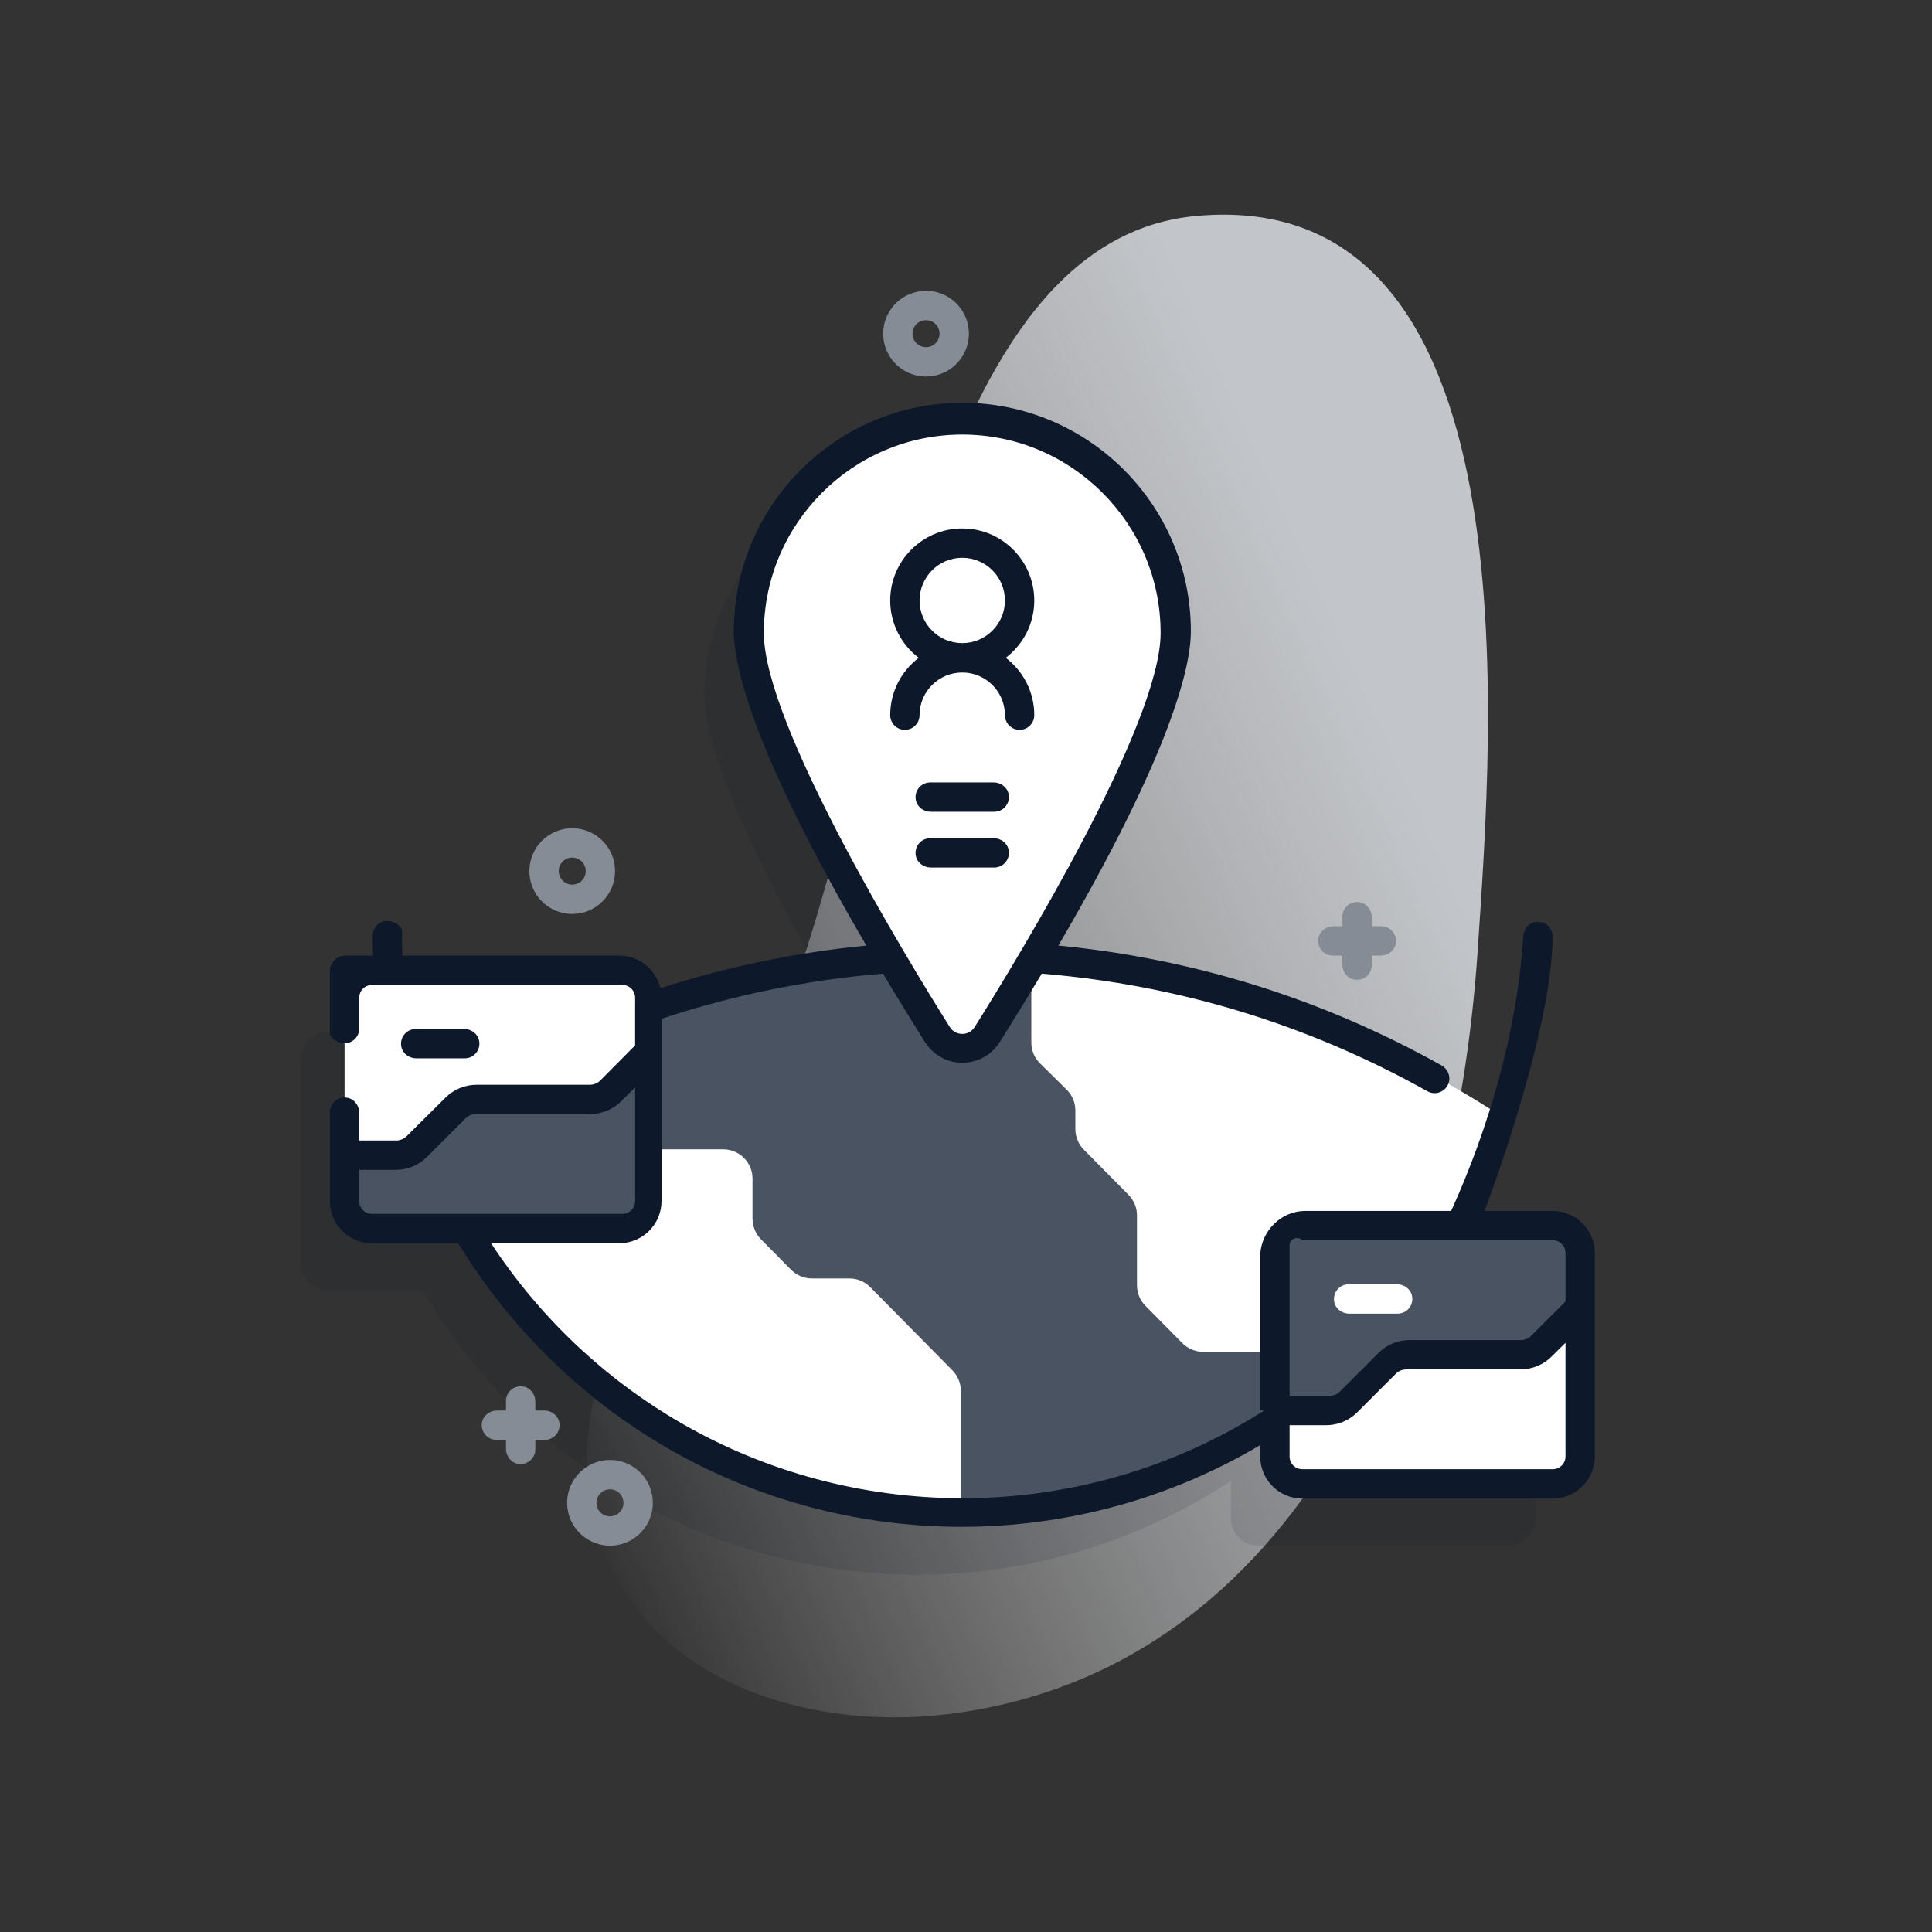 <?xml version="1.0" encoding="UTF-8"?>
<svg width="90px" height="90px" viewBox="0 0 90 90" version="1.1" xmlns="http://www.w3.org/2000/svg" xmlns:xlink="http://www.w3.org/1999/xlink">
    <rect x="0" y="0" width="90" height="90" fill="#333333" stroke="none"/>
    <title>icon_brain4data-adresse</title>
    <defs>
        <linearGradient x1="-7.952%" y1="73.536%" x2="71.45%" y2="17.155%" id="linearGradient-1">
            <stop stop-color="#FFFFFF" stop-opacity="0" offset="0%"></stop>
            <stop stop-color="#C2C5C9" offset="99.984%"></stop>
        </linearGradient>
    </defs>
    <g id="Icons" stroke="none" stroke-width="1" fill="none" fill-rule="evenodd">
        <g id="icon_brain4data-adresse">
            <circle id="Oval-Copy-3" cx="45" cy="45" r="45"></circle>
            <g id="location-3" transform="translate(14, 10)" fill-rule="nonzero">
                <path d="M41.744,0.058 C28.644,1.241 27.376,26.367 21.726,39.24 C18.926,45.619 12.324,52.2 13.488,59.718 C14.801,68.199 23.454,70.666 30.124,69.854 C46.629,67.846 53.763,50.57 54.842,34.198 C55.508,24.104 57.618,-1.375 41.744,0.058 L41.744,0.058 Z" id="Path" fill="url(#linearGradient-1)"></path>
                <path d="M56.278,49.965 L51.93,49.965 C52.803,48.47 53.536,46.883 54.11,45.222 C47.744,40.864 40.2,38.103 32.054,37.509 C34.943,32.627 38.673,25.67 38.673,22.308 C38.673,16.823 34.227,12.377 28.742,12.377 C23.257,12.377 18.81,16.823 18.81,22.308 C18.81,25.67 22.541,32.627 25.429,37.509 C21.483,37.797 17.68,38.593 14.082,39.834 L14.082,39.346 C14.082,38.641 13.511,38.07 12.806,38.07 L1.276,38.07 C0.571,38.07 0,38.641 0,39.346 L0,48.826 C0,49.531 0.571,50.102 1.276,50.102 L5.683,50.102 C10.335,58.033 18.915,63.355 28.73,63.355 C34.122,63.355 39.14,61.749 43.34,58.987 L43.34,60.721 C43.34,61.425 43.911,61.996 44.615,61.996 L56.283,61.996 C56.987,61.996 57.559,61.425 57.559,60.721 L57.559,51.245 C57.559,50.538 56.985,49.965 56.278,49.965 Z" id="Path" fill="#0D192B" opacity="0.11"></path>
                <path d="M56.176,42.384 C52.546,52.891 42.566,60.439 30.825,60.439 C19.083,60.439 9.103,52.891 5.473,42.384 C12.689,37.444 21.42,34.555 30.825,34.555 C40.229,34.555 48.96,37.444 56.176,42.384 L56.176,42.384 Z" id="Path" fill="#495361"></path>
                <path d="M30.762,54.807 L30.762,60.568 C22.271,60.568 14.701,56.572 9.79,50.338 C9.404,49.848 9.035,49.346 8.685,48.83 C7.565,47.189 6.62,45.416 5.877,43.539 L19.687,43.539 C20.443,43.539 21.055,44.151 21.055,44.906 L21.055,46.76 C21.055,47.126 21.198,47.478 21.455,47.738 L22.852,49.15 C23.109,49.41 23.456,49.555 23.818,49.555 L25.573,49.555 C25.935,49.555 26.282,49.7 26.539,49.96 L30.361,53.83 C30.618,54.089 30.762,54.441 30.762,54.807 L30.762,54.807 Z" id="Path" fill="#FFFFFF"></path>
                <path d="M56.496,42.367 C55.072,46.435 52.682,50.061 49.595,52.973 L42.048,52.973 C41.683,52.973 41.333,52.827 41.076,52.567 L39.36,50.832 C39.107,50.576 38.965,50.231 38.965,49.871 L38.965,46.62 C38.965,46.261 38.823,45.915 38.57,45.659 L36.489,43.556 C36.236,43.3 36.094,42.954 36.094,42.594 L36.094,41.726 C36.094,41.406 35.98,41.099 35.775,40.855 C35.747,40.821 35.718,40.79 35.687,40.759 L34.449,39.537 C34.188,39.28 34.043,38.933 34.043,38.571 L34.043,34.652 C42.336,35.229 50.018,37.995 56.496,42.367 L56.496,42.367 Z" id="Path" fill="#FFFFFF"></path>
                <path d="M16.27,36.475 L16.27,45.955 C16.27,46.659 15.698,47.231 14.994,47.231 L3.326,47.231 C2.622,47.231 2.051,46.659 2.051,45.955 L2.051,36.475 C2.051,35.77 2.622,35.199 3.326,35.199 L14.994,35.199 C15.698,35.199 16.27,35.77 16.27,36.475 Z" id="Path" fill="#FFFFFF"></path>
                <path d="M7.649,39.301 L5.39,39.301 C5.062,39.301 4.76,39.081 4.695,38.759 C4.607,38.319 4.941,37.934 5.365,37.934 L7.623,37.934 C7.952,37.934 8.254,38.154 8.318,38.476 C8.406,38.915 8.073,39.301 7.649,39.301 L7.649,39.301 Z" id="Path" fill="#0D192B"></path>
                <path d="M16.27,39.019 L16.27,45.955 C16.27,46.659 15.698,47.231 14.994,47.231 L3.326,47.231 C2.622,47.231 2.051,46.659 2.051,45.955 L2.051,43.813 L4.467,43.813 C4.831,43.813 5.181,43.67 5.438,43.415 L7.261,41.612 C7.519,41.359 7.867,41.215 8.233,41.215 L13.48,41.215 C13.667,41.215 13.849,41.177 14.018,41.106 C14.179,41.038 14.325,40.942 14.45,40.817 L16.27,39.019 Z" id="Path" fill="#495361"></path>
                <path d="M59.609,48.369 L59.609,57.849 C59.609,58.554 59.038,59.125 58.334,59.125 L46.666,59.125 C45.962,59.125 45.391,58.554 45.391,57.849 L45.391,48.369 C45.391,47.665 45.962,47.094 46.666,47.094 L58.334,47.094 C59.038,47.094 59.609,47.665 59.609,48.369 L59.609,48.369 Z" id="Path" fill="#495361"></path>
                <path d="M51.109,51.195 L48.851,51.195 C48.522,51.195 48.22,50.975 48.155,50.653 C48.067,50.214 48.401,49.828 48.825,49.828 L51.083,49.828 C51.412,49.828 51.714,50.048 51.778,50.37 C51.866,50.81 51.533,51.195 51.109,51.195 Z" id="Path" fill="#FFFFFF"></path>
                <path d="M59.609,50.913 L59.609,57.849 C59.609,58.554 59.038,59.125 58.334,59.125 L46.666,59.125 C45.962,59.125 45.391,58.554 45.391,57.849 L45.391,55.707 L47.807,55.707 C48.171,55.707 48.521,55.565 48.777,55.309 L50.601,53.507 C50.859,53.253 51.207,53.109 51.572,53.109 L56.82,53.109 C57.006,53.109 57.189,53.071 57.358,53.001 C57.518,52.933 57.665,52.837 57.79,52.712 L59.609,50.913 Z" id="Path" fill="#FFFFFF"></path>
                <path d="M40.75,19.486 C40.75,23.801 34.599,34.043 31.982,38.206 C31.446,39.059 30.204,39.059 29.668,38.206 C27.05,34.043 20.899,23.801 20.899,19.486 C20.899,14.004 25.343,9.561 30.825,9.561 C36.306,9.561 40.75,14.004 40.75,19.486 L40.75,19.486 Z" id="Path" fill="#FFFFFF"></path>
                <path d="M32.316,27.816 L29.359,27.816 C29.031,27.816 28.729,27.596 28.664,27.274 C28.576,26.835 28.91,26.449 29.334,26.449 L32.29,26.449 C32.618,26.449 32.92,26.669 32.985,26.991 C33.073,27.431 32.739,27.816 32.316,27.816 L32.316,27.816 Z" id="Path" fill="#0D192B"></path>
                <path d="M32.316,30.414 L29.359,30.414 C29.031,30.414 28.729,30.194 28.664,29.872 C28.576,29.433 28.91,29.047 29.334,29.047 L32.29,29.047 C32.618,29.047 32.92,29.267 32.985,29.589 C33.073,30.028 32.739,30.414 32.316,30.414 L32.316,30.414 Z" id="Path" fill="#0D192B"></path>
                <g id="Group" transform="translate(8.442, 3.547)" fill="#858C95">
                    <path d="M4.218,29.028 C3.498,29.028 2.802,28.639 2.446,27.958 C1.935,26.983 2.313,25.774 3.288,25.263 C4.263,24.753 5.472,25.131 5.983,26.106 C6.493,27.081 6.115,28.29 5.14,28.801 C4.846,28.955 4.529,29.028 4.218,29.028 L4.218,29.028 Z M4.214,26.403 C4.113,26.403 4.014,26.427 3.922,26.475 C3.615,26.636 3.496,27.017 3.657,27.324 C3.818,27.631 4.199,27.751 4.506,27.59 C4.814,27.429 4.933,27.048 4.772,26.74 C4.694,26.591 4.563,26.482 4.402,26.431 C4.34,26.412 4.277,26.403 4.214,26.403 L4.214,26.403 Z" id="Shape"></path>
                    <path d="M5.972,58.457 C5.013,58.457 4.164,57.761 4.003,56.784 C3.917,56.258 4.04,55.73 4.351,55.296 C4.662,54.863 5.123,54.577 5.649,54.49 C6.175,54.404 6.704,54.527 7.137,54.838 C7.57,55.149 7.857,55.61 7.943,56.136 C8.03,56.663 7.906,57.191 7.595,57.624 C7.284,58.058 6.823,58.344 6.297,58.43 C6.188,58.448 6.079,58.457 5.972,58.457 L5.972,58.457 Z M5.974,55.831 C5.94,55.831 5.906,55.834 5.871,55.839 C5.705,55.867 5.56,55.957 5.462,56.094 C5.364,56.23 5.325,56.397 5.352,56.563 C5.409,56.905 5.733,57.137 6.075,57.081 C6.241,57.054 6.386,56.964 6.484,56.827 C6.582,56.691 6.621,56.524 6.594,56.358 C6.567,56.193 6.477,56.047 6.34,55.949 C6.232,55.871 6.105,55.831 5.974,55.831 L5.974,55.831 Z" id="Shape"></path>
                    <path d="M20.692,3.994 C20.278,3.994 19.875,3.865 19.532,3.619 C19.099,3.308 18.813,2.847 18.726,2.321 C18.64,1.795 18.763,1.266 19.074,0.833 C19.385,0.4 19.846,0.114 20.372,0.027 C20.898,-0.06 21.427,0.064 21.86,0.375 C22.294,0.686 22.58,1.147 22.666,1.673 C22.753,2.199 22.629,2.728 22.318,3.161 C22.007,3.594 21.546,3.881 21.02,3.967 C20.911,3.985 20.801,3.994 20.692,3.994 L20.692,3.994 Z M20.698,1.368 C20.663,1.368 20.629,1.371 20.594,1.376 C20.428,1.403 20.283,1.494 20.185,1.63 C20.087,1.767 20.048,1.933 20.075,2.099 C20.103,2.265 20.193,2.41 20.329,2.508 C20.466,2.606 20.633,2.645 20.798,2.618 C20.964,2.591 21.109,2.501 21.207,2.364 C21.305,2.227 21.344,2.061 21.317,1.895 C21.29,1.729 21.2,1.584 21.063,1.486 C20.955,1.408 20.828,1.368 20.698,1.368 L20.698,1.368 Z" id="Shape"></path>
                    <path d="M41.904,29.601 L41.46,29.601 L41.46,29.183 C41.46,28.854 41.24,28.552 40.918,28.487 C40.478,28.399 40.093,28.733 40.093,29.157 L40.093,29.601 L39.674,29.601 C39.345,29.601 39.043,29.821 38.979,30.144 C38.891,30.583 39.225,30.968 39.648,30.968 L40.093,30.968 L40.093,31.387 C40.093,31.715 40.313,32.018 40.635,32.082 C41.074,32.17 41.46,31.836 41.46,31.413 L41.46,30.968 L41.879,30.968 C42.207,30.968 42.509,30.748 42.574,30.426 C42.662,29.986 42.328,29.601 41.904,29.601 Z" id="Path"></path>
                    <path d="M2.914,52.16 L2.495,52.16 L2.495,51.741 C2.495,51.413 2.275,51.111 1.953,51.046 C1.514,50.958 1.128,51.292 1.128,51.715 L1.128,52.16 L0.709,52.16 C0.381,52.16 0.079,52.38 0.014,52.702 C-0.074,53.142 0.26,53.527 0.684,53.527 L1.128,53.527 L1.128,53.946 C1.128,54.274 1.348,54.576 1.67,54.641 C2.109,54.729 2.495,54.395 2.495,53.971 L2.495,53.527 L2.939,53.527 C3.363,53.527 3.697,53.142 3.609,52.702 C3.544,52.38 3.242,52.16 2.914,52.16 L2.914,52.16 Z" id="Path"></path>
                </g>
                <path d="M60.293,48.375 C60.293,47.292 59.411,46.41 58.326,46.41 L55.159,46.41 C55.159,46.41 58.325,38.099 58.325,33.623 C58.325,33.245 58.019,32.939 57.641,32.939 C57.264,32.939 56.981,33.246 56.958,33.623 C56.67,38.144 55.303,42.656 53.601,46.41 L46.751,46.41 C45.67,46.44 44.791,47.319 44.707,48.4 L44.707,55.697 C44.791,55.698 44.844,55.7 44.844,55.7 L44.844,55.738 C40.655,58.391 35.815,59.792 30.83,59.792 C26.219,59.792 21.685,58.58 17.718,56.285 C14.162,54.229 11.123,51.347 8.875,47.914 L14.85,47.914 C15.663,47.914 16.363,47.418 16.661,46.713 C16.761,46.478 16.816,46.219 16.816,45.949 L16.816,37.46 C20.148,36.353 23.615,35.646 27.13,35.356 C27.725,36.349 28.368,37.399 29.066,38.509 C29.39,39.025 29.916,39.396 30.519,39.484 C31.349,39.605 32.138,39.234 32.572,38.544 C33.278,37.421 33.929,36.36 34.53,35.356 C40.891,35.88 46.934,37.722 52.495,40.835 C52.601,40.894 52.716,40.923 52.83,40.923 C53.121,40.923 53.401,40.737 53.493,40.417 C53.581,40.111 53.427,39.785 53.149,39.629 C47.612,36.533 41.613,34.658 35.303,34.048 C40.602,24.975 41.475,21.02 41.475,19.403 C41.475,13.536 36.7,8.763 30.83,8.763 C24.961,8.763 20.185,13.536 20.185,19.403 C20.185,21.02 21.058,24.975 26.357,34.049 C23.092,34.366 19.872,35.031 16.763,36.033 C16.559,35.165 15.78,34.516 14.85,34.516 L4.746,34.516 C4.733,34.133 4.724,33.748 4.729,33.367 C4.73,33.293 4.699,33.222 4.645,33.171 C4.058,32.608 3.361,33.015 3.361,33.585 C3.361,33.894 3.368,34.205 3.378,34.516 L2.091,34.516 C1.691,34.516 1.367,34.84 1.367,35.239 L1.367,38.14 C1.367,38.213 1.399,38.284 1.452,38.335 C2.039,38.893 2.734,38.487 2.734,37.918 L2.734,36.475 C2.734,36.148 2.999,35.883 3.326,35.883 L14.994,35.883 C15.321,35.883 15.586,36.148 15.586,36.475 L15.586,38.698 L13.964,40.332 C13.905,40.392 13.833,40.441 13.753,40.475 C13.665,40.513 13.574,40.532 13.482,40.532 L8.207,40.532 C7.661,40.532 7.146,40.743 6.756,41.128 L4.939,42.932 C4.813,43.057 4.637,43.129 4.457,43.129 L2.734,43.129 L2.734,41.837 C2.734,41.508 2.514,41.205 2.191,41.141 C1.752,41.055 1.367,41.386 1.367,41.806 L1.367,45.955 C1.367,47.035 2.243,47.914 3.321,47.914 L7.346,47.914 C9.735,51.845 13.091,55.139 17.065,57.444 C21.215,59.852 25.957,61.125 30.779,61.125 C35.706,61.125 40.497,59.811 44.707,57.318 L44.707,57.85 C44.707,58.932 45.584,59.809 46.666,59.809 L58.326,59.809 C59.207,59.809 59.955,59.227 60.204,58.427 C60.262,58.243 60.293,58.047 60.293,57.843 L60.293,48.375 Z M30.825,10.244 C35.92,10.244 40.066,14.39 40.066,19.486 C40.066,23.733 33.435,34.61 31.403,37.843 C31.275,38.046 31.064,38.163 30.825,38.163 C30.585,38.163 30.374,38.046 30.246,37.843 C28.214,34.61 21.583,23.733 21.583,19.486 C21.583,14.39 25.729,10.244 30.825,10.244 L30.825,10.244 Z M4.444,44.496 C4.982,44.496 5.507,44.278 5.884,43.9 L7.685,42.099 C7.814,41.97 7.986,41.898 8.167,41.898 L13.482,41.898 C13.759,41.898 14.03,41.844 14.29,41.735 C14.537,41.63 14.756,41.483 14.938,41.3 L15.586,40.657 L15.586,45.957 C15.586,46.039 15.569,46.116 15.539,46.186 C15.449,46.398 15.237,46.547 14.991,46.547 L3.327,46.547 C2.999,46.547 2.734,46.282 2.734,45.955 L2.734,44.496 L4.444,44.496 Z M58.926,57.852 C58.926,57.933 58.909,58.011 58.879,58.081 C58.789,58.293 58.577,58.441 58.331,58.441 L46.666,58.441 C46.339,58.441 46.074,58.176 46.074,57.849 L46.074,56.391 L47.784,56.391 C48.321,56.391 48.846,56.173 49.223,55.794 L51.024,53.993 C51.154,53.864 51.325,53.793 51.506,53.793 L56.821,53.793 C57.099,53.793 57.37,53.738 57.63,53.629 C57.877,53.525 58.096,53.377 58.278,53.194 L58.926,52.552 L58.926,57.852 Z M46.669,47.777 L58.334,47.777 C58.661,47.777 58.926,48.042 58.926,48.37 L58.926,50.628 L57.324,52.23 C57.265,52.289 57.194,52.337 57.114,52.371 C57.028,52.408 56.938,52.426 56.846,52.426 L51.66,52.426 C51.117,52.426 50.606,52.637 50.219,53.022 L48.415,54.826 C48.29,54.951 48.116,55.023 47.937,55.023 L46.074,55.023 L46.074,48.02 C46.074,47.711 46.448,47.556 46.666,47.775 L46.669,47.777 Z" id="Shape" fill="#0D192B"></path>
                <path d="M32.851,20.644 C33.658,20.031 34.18,19.061 34.18,17.972 C34.18,16.122 32.675,14.617 30.825,14.617 C28.974,14.617 27.469,16.122 27.469,17.972 C27.469,19.061 27.991,20.03 28.798,20.644 C27.991,21.257 27.469,22.226 27.469,23.316 C27.469,23.693 27.775,23.999 28.153,23.999 C28.53,23.999 28.836,23.693 28.836,23.316 C28.836,22.219 29.728,21.328 30.825,21.328 C31.921,21.328 32.813,22.219 32.813,23.316 C32.813,23.693 33.119,23.999 33.496,23.999 C33.874,23.999 34.18,23.693 34.18,23.316 C34.18,22.226 33.658,21.257 32.851,20.644 Z M28.837,17.972 C28.837,16.876 29.728,15.984 30.825,15.984 C31.921,15.984 32.813,16.876 32.813,17.972 C32.813,19.069 31.921,19.96 30.825,19.96 C29.728,19.96 28.837,19.069 28.837,17.972 L28.837,17.972 Z" id="Shape" fill="#0D192B"></path>
            </g>
        </g>
    </g>
</svg>